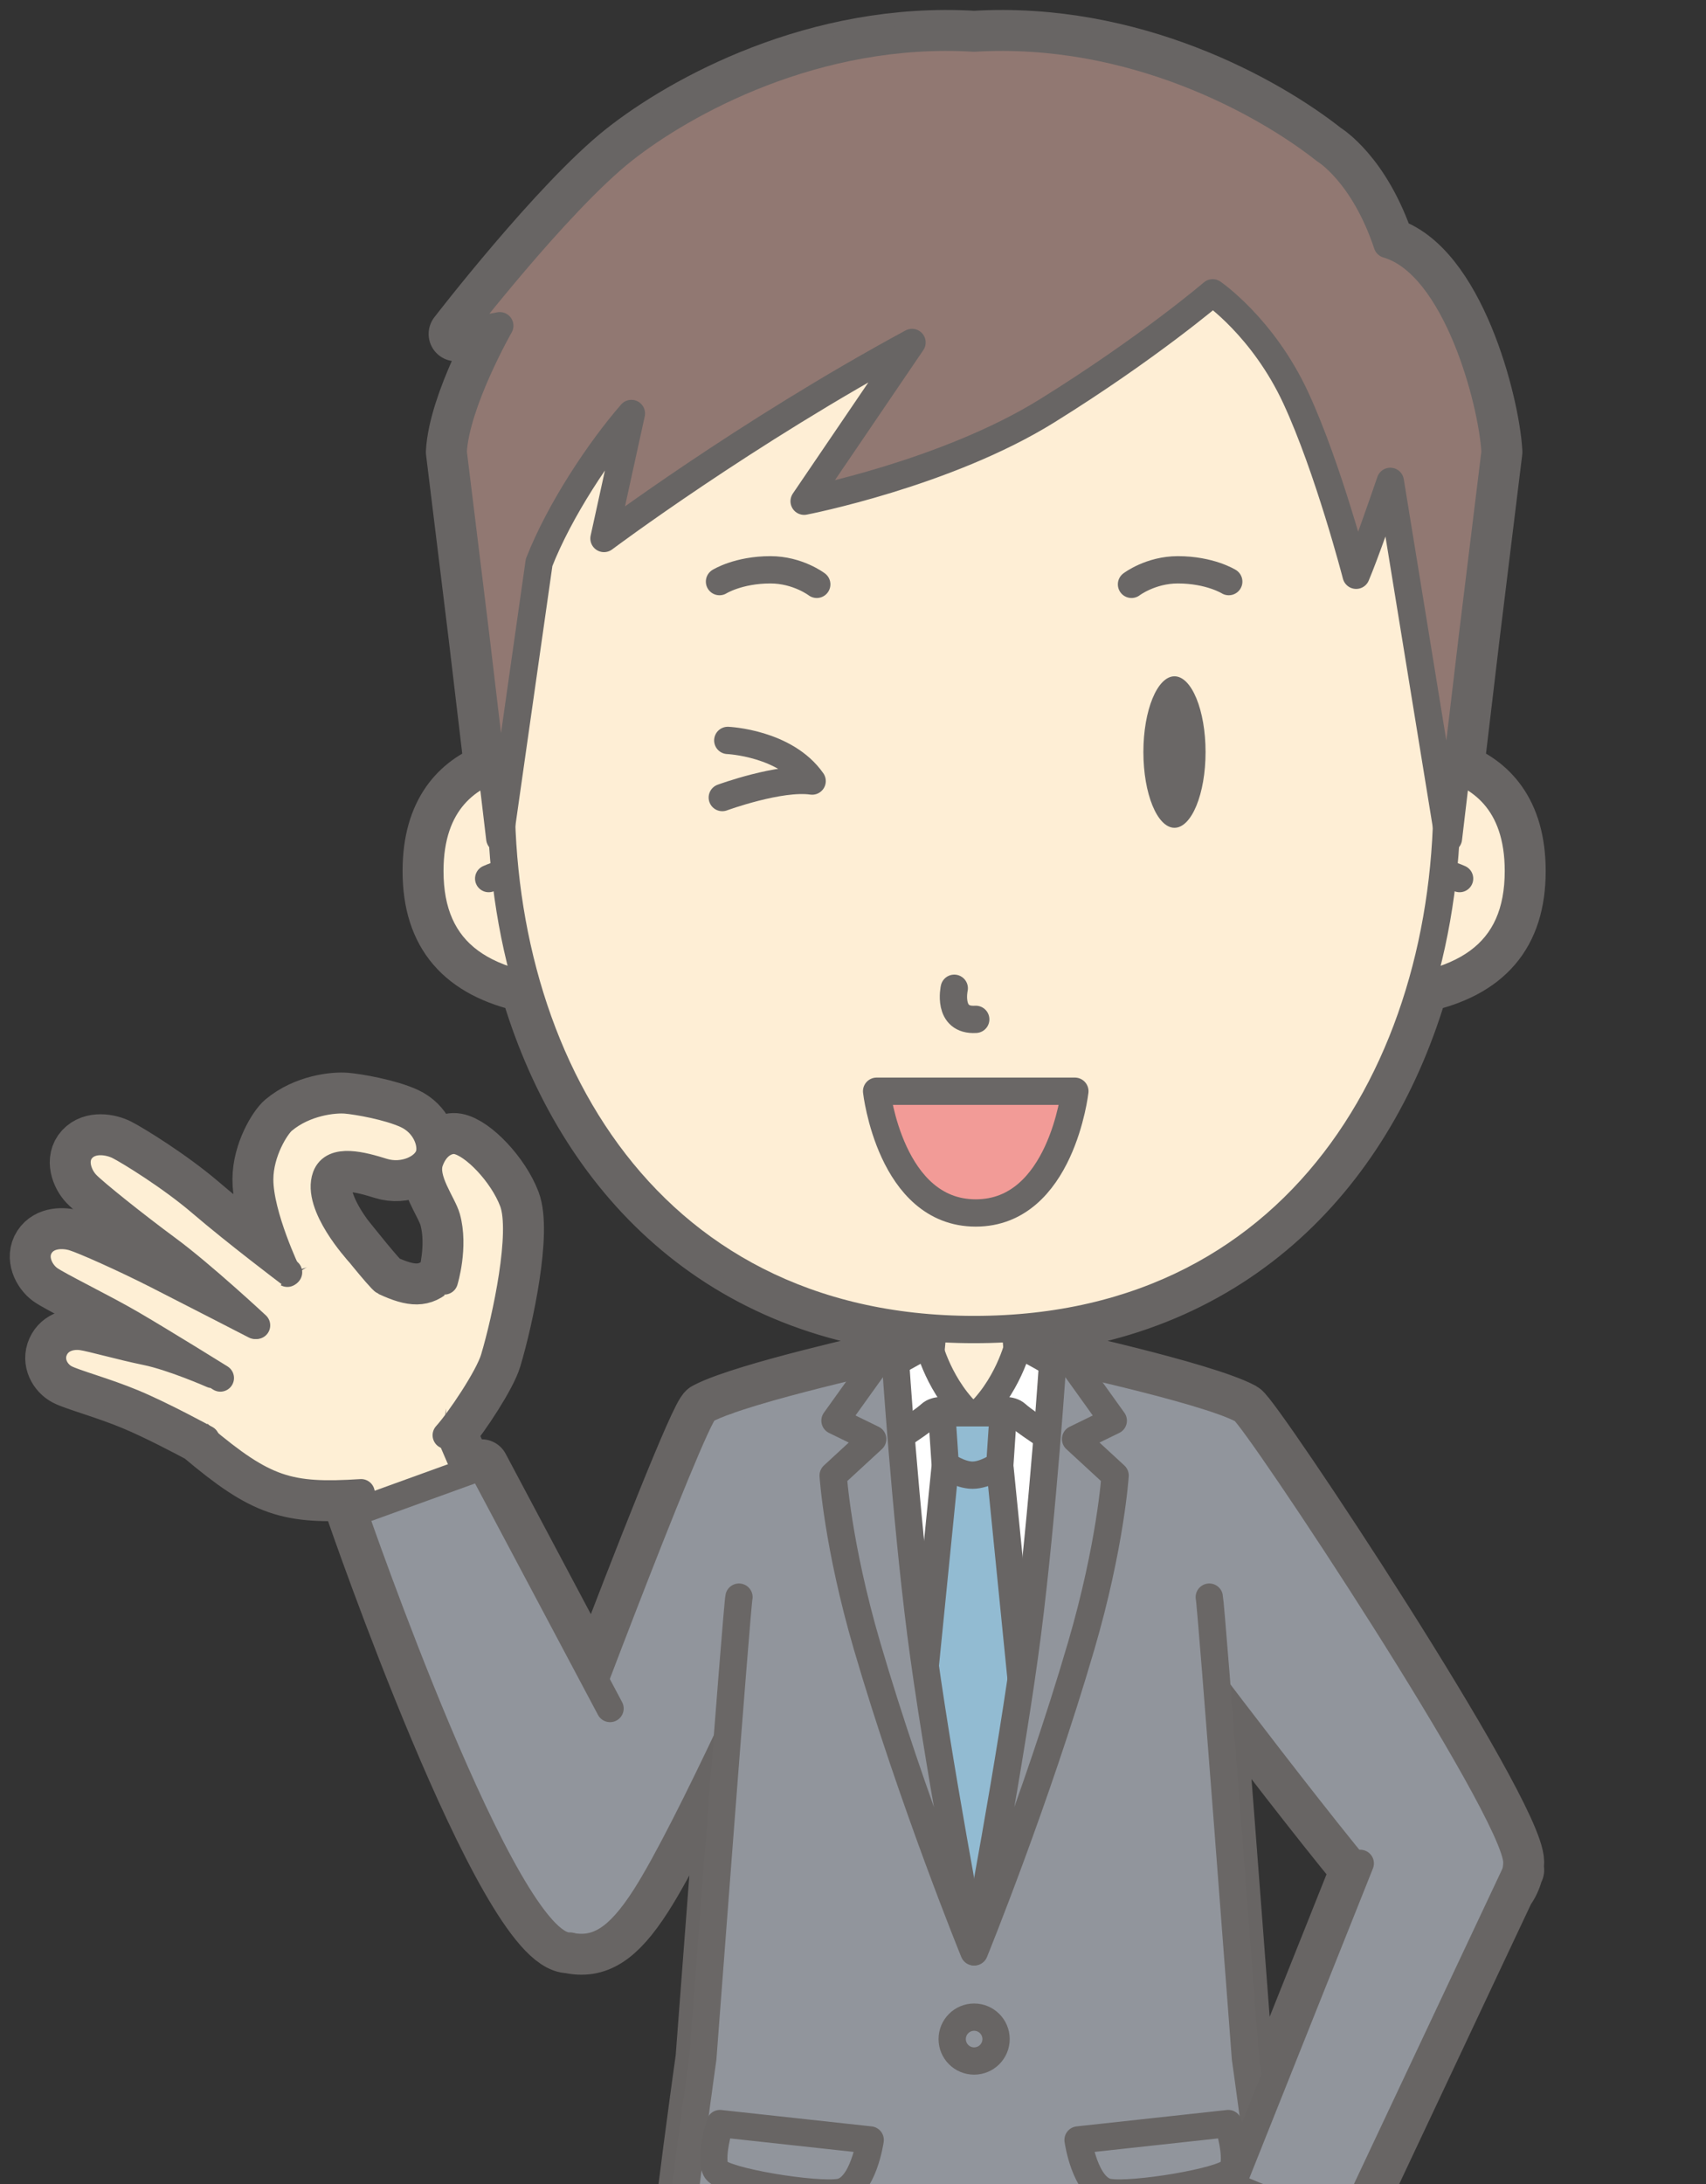 <?xml version="1.0" encoding="utf-8"?>
<!-- Generator: Adobe Illustrator 13.0.0, SVG Export Plug-In . SVG Version: 6.00 Build 14948)  -->
<!DOCTYPE svg PUBLIC "-//W3C//DTD SVG 1.1//EN" "http://www.w3.org/Graphics/SVG/1.1/DTD/svg11.dtd">
<svg version="1.1" id="レイヤー_1" xmlns="http://www.w3.org/2000/svg" xmlns:xlink="http://www.w3.org/1999/xlink" x="0px"
	 y="0px" width="250px" height="320px" viewBox="0 0 250 320" enable-background="new 0 0 250 320" xml:space="preserve">
<rect x="0" y="0" width="250" height="320" fill="#333333" stroke="none"/>
<g>
	<defs>
		<rect id="SVGID_1_" x="-71" y="-73.536" width="427.5" height="403.394"/>
	</defs>
	<clipPath id="SVGID_2_">
		<use xlink:href="#SVGID_1_"  overflow="visible"/>
	</clipPath>
	<g id="前髪_196_" clip-path="url(#SVGID_2_)">
		<g id="前髪_206_">
		</g>
	</g>
	<g id="前髪_184_" clip-path="url(#SVGID_2_)">
		<g id="前髪_195_">
		</g>
	</g>
	<g id="前髪_182_" clip-path="url(#SVGID_2_)">
		<g id="前髪_183_">
		</g>
	</g>
	<g id="前髪_180_" clip-path="url(#SVGID_2_)">
		<g id="前髪_181_">
		</g>
	</g>
	<g id="前髪_178_" clip-path="url(#SVGID_2_)">
		<g id="前髪_179_">
		</g>
	</g>
	<g id="前髪_176_" clip-path="url(#SVGID_2_)">
		<g id="前髪_177_">
		</g>
	</g>
	<g id="前髪_174_" clip-path="url(#SVGID_2_)">
		<g id="前髪_175_">
		</g>
	</g>
	<g id="前髪_172_" clip-path="url(#SVGID_2_)">
		<g id="前髪_173_">
		</g>
	</g>
	<g id="前髪_170_" clip-path="url(#SVGID_2_)">
		<g id="前髪_171_">
		</g>
	</g>
	<g id="前髪_168_" clip-path="url(#SVGID_2_)">
		<g id="前髪_169_">
		</g>
	</g>
	<g id="前髪_166_" clip-path="url(#SVGID_2_)">
		<g id="前髪_167_">
		</g>
	</g>
	<g id="前髪_164_" clip-path="url(#SVGID_2_)">
		<g id="前髪_165_">
		</g>
	</g>
	<g id="前髪_162_" clip-path="url(#SVGID_2_)">
		<g id="前髪_163_">
		</g>
	</g>
	<g id="前髪_160_" clip-path="url(#SVGID_2_)">
		<g id="前髪_161_">
		</g>
	</g>
	<g id="前髪_158_" clip-path="url(#SVGID_2_)">
		<g id="前髪_159_">
		</g>
	</g>
	<g id="前髪_156_" clip-path="url(#SVGID_2_)">
		<g id="前髪_157_">
		</g>
	</g>
	<g id="前髪_154_" clip-path="url(#SVGID_2_)">
		<g id="前髪_155_">
		</g>
	</g>
	<g id="前髪_152_" clip-path="url(#SVGID_2_)">
		<g id="前髪_153_">
		</g>
	</g>
	<g id="前髪_150_" clip-path="url(#SVGID_2_)">
		<g id="前髪_151_">
		</g>
	</g>
	<g id="前髪_148_" clip-path="url(#SVGID_2_)">
		<g id="前髪_149_">
		</g>
	</g>
	<g id="前髪_146_" clip-path="url(#SVGID_2_)">
		<g id="前髪_147_">
		</g>
	</g>
	<g id="前髪_144_" clip-path="url(#SVGID_2_)">
		<g id="前髪_145_">
		</g>
	</g>
	<g id="前髪_142_" clip-path="url(#SVGID_2_)">
		<g id="前髪_143_">
		</g>
	</g>
	<g id="前髪_140_" clip-path="url(#SVGID_2_)">
		<g id="前髪_141_">
		</g>
	</g>
	<g id="前髪_138_" clip-path="url(#SVGID_2_)">
		<g id="前髪_139_">
		</g>
	</g>
	<g id="前髪_136_" clip-path="url(#SVGID_2_)">
		<g id="前髪_137_">
		</g>
	</g>
	<g id="前髪_134_" clip-path="url(#SVGID_2_)">
		<g id="前髪_135_">
		</g>
	</g>
	<g id="前髪_132_" clip-path="url(#SVGID_2_)">
		<g id="前髪_133_">
		</g>
	</g>
	<g clip-path="url(#SVGID_2_)">
		<path fill="#686564" stroke="#686564" stroke-width="8" stroke-linecap="round" stroke-linejoin="round" d="M182.119,206.572
			c-5.619-3.047-29.027-8.129-29.027-8.129h-1.071l-2.774-1.546c0,0-0.064,0.262-0.2,0.705l-0.284-3.02
			c32.426-2.349,51.86-23.725,59.515-50.21c9.552-2.056,14.229-7.429,14.229-16.749c0-8.854-4.242-12.994-9.052-14.847l2.298-19.36
			l3.338-27.208c-0.403-7.232-5.626-27.455-15.804-30.401c-3.483-10.447-9.107-13.794-9.107-13.794
			c-8.79-6.959-28.27-17.82-51.429-16.429c-23.159-1.391-42.638,9.469-51.429,16.429c-9.643,7.634-24.509,26.92-24.509,26.92
			l6.429-1.206c0,0-6.429,11.25-6.831,18.482l3.337,27.208l2.296,19.36c-4.808,1.853-9.05,5.993-9.05,14.847
			c0,9.319,4.677,14.692,14.226,16.748c7.654,26.486,27.092,47.862,59.519,50.211l-0.332,3.506
			c-0.244-0.736-0.355-1.191-0.355-1.191l-2.773,1.546h-0.869c0,0-17.472,3.794-25.848,6.792v-0.002
			c-0.058,0.021-0.11,0.04-0.167,0.061c-0.155,0.057-0.302,0.114-0.45,0.167c-0.15,0.057-0.301,0.113-0.444,0.168
			c-0.146,0.058-0.284,0.114-0.422,0.169c-0.128,0.053-0.261,0.106-0.383,0.155c-0.15,0.066-0.287,0.127-0.426,0.189
			c-0.092,0.042-0.193,0.083-0.28,0.127c-0.22,0.103-0.423,0.205-0.606,0.303c-1.125,0.612-9.675,22.405-16.209,39.571
			l-16.609-31.26l-2.249,0.814l-2.521-5.866c2.073-2.474,5.855-8.214,6.618-10.768c1.789-5.987,4.442-18.573,2.764-23.015
			c-1.539-4.076-5.773-8.479-8.279-8.931c-1.049-0.189-2.955,0.391-3.912,3.031c-0.956,2.638,1.901,6.184,2.48,8.269
			c0.932,3.36,0.188,7.138-0.178,8.614c-0.058,0.064-0.111,0.127-0.174,0.191c-2.585,2.635-5.174,2.239-8.775,0.566
			c-0.571-0.265-4.969-5.788-5.741-6.762c-1.703-2.363-3.791-6-2.831-8.625c1.041-2.846,5.382-1.622,8.364-0.695
			c2.982,0.928,6.273-0.554,6.798-2.629c0.417-1.651-0.624-4.493-3.376-5.758c-2.64-1.213-7.194-2.01-8.881-2.15
			c-1.688-0.138-5.959,0.278-9.196,2.979c-1.041,0.869-3.401,4.631-3.415,8.639c-0.015,4.145,2.478,10.241,3.56,12.694
			c-0.094,0.066-0.194,0.14-0.291,0.21c-2.202-1.682-7.796-5.987-11.856-9.467c-4.5-3.852-10.589-7.576-12.072-8.326
			c-1.382-0.696-3.916-1.144-5.36,0.419c-1.443,1.563-0.565,3.955,0.612,5.189c1.178,1.233,7.118,5.987,11.868,9.491
			c3.126,2.306,7.291,5.951,10.073,8.451c-0.283,0.296-0.556,0.593-0.823,0.891c-3.315-1.705-8.121-4.173-10.846-5.558
			c-4.886-2.48-10.643-5.044-12.174-5.508c-1.428-0.434-3.75-0.482-4.86,1.239c-1.112,1.722-0.036,3.894,1.287,4.869
			c1.322,0.974,7.906,4.152,12.173,6.645c2.682,1.566,6.487,3.893,9.277,5.612c-0.11,0.2-0.215,0.399-0.317,0.595
			c-2.014-0.786-4.734-1.758-6.893-2.201c-3.791-0.778-7.94-1.981-9.413-2.195c-1.373-0.2-3.261,0.145-4.043,1.883
			s0.251,3.518,1.603,4.229c1.352,0.712,5.868,1.917,9.945,3.617c3.473,1.447,8.081,3.878,9.883,4.848l0.109,0.109
			c9.248,7.782,12.75,8.86,23.285,8.191l1.033,2.224l-1.945,0.705c0,0,21.899,63.521,31.519,63.482c0.006,0,0.011,0.004,0.017,0.006
			c4.02,0.864,7.142-0.956,11.125-7.165c3.154-4.915,7.964-14.618,12.034-23.204c-1.544,19.799-3.562,46.634-3.578,46.813
			c0,0-5.51,38.724-6.813,60.008c0,0,0.931,0.123,2.505,0.316l9.877,168.309l2.587,4.229l-3.094,8.612l7.206,0.038
			c-2.003,0.71-3.815,1.667-5.195,2.964c-5.337,5.01-2.046,6.616-2.046,6.616h25.59v-9.481l1.595,0.01l6.416-167.317l1.129-1.25
			l1.129,1.25l6.416,167.317l1.594-0.01v9.481h25.591c0,0,3.291-1.606-2.045-6.616c-1.381-1.297-3.191-2.254-5.195-2.964
			l7.205-0.038l-3.095-8.612l2.589-4.229l9.819-167.33c0.361,0.252,0.769,0.441,1.223,0.52c2.232,0.39,7.901-8.065,7.901-8.065
			s2.023-6.335,2.571-11.546c0.525-2.617-0.878-11.34-3.172-16.092c-0.179-0.371-0.209-0.871-0.155-1.415l2.126,0.873l23.606-50.136
			c0.578-0.799,1.003-1.674,1.231-2.611l0.194-0.415l-0.107-0.004c0.065-0.375,0.107-0.756,0.107-1.147
			C222.284,265.343,183.928,207.554,182.119,206.572z M65.375,208.862l-0.069-0.161l0.066-0.055L65.375,208.862z M198.978,273.92
			l-15.085,37.793c-0.816-6.131-1.385-10.133-1.385-10.133c-0.019-0.202-2.587-34.353-4.145-54.027
			C184.424,255.508,193.099,266.777,198.978,273.92z"/>
		<g>
			<path fill="#91959C" stroke="#686564" stroke-width="4" stroke-linecap="round" stroke-linejoin="round" d="M182.119,206.572
				c-5.619-3.047-29.027-8.129-29.027-8.129h-20.684c0,0-23.407,5.082-29.027,8.129l8.118,33.438H174L182.119,206.572z"/>
			<polygon fill="#FEEFD7" stroke="#686564" stroke-width="4" stroke-linecap="round" stroke-linejoin="round" points="
				149.146,198.645 147.965,186.176 142.75,182.785 137.535,186.176 136.354,198.645 130.539,200.645 142.75,209.688 
				154.961,200.645 			"/>
			<path fill="#91959C" stroke="#686564" stroke-width="4" stroke-linecap="round" stroke-linejoin="round" d="M106.561,205.233
				c-1.322,0.472-2.416,0.925-3.18,1.339c-1.809,0.981-22.784,56.657-23.771,59.936c-0.986,3.279-0.515,17.696,3.802,18.628
				c4.02,0.864,7.142-0.956,11.125-7.165c6.404-9.978,19.633-39.701,19.633-39.701"/>
			<path fill="#91959C" stroke="#686564" stroke-width="4" stroke-linecap="round" stroke-linejoin="round" d="M152.449,198.443
				c0,0,24.051,5.082,29.67,8.129c1.809,0.981,40.165,58.771,40.165,66.271c0,7.5-12.611,11.967-17.7,7.411
				c-5.202-4.655-33.254-41.985-33.254-41.985"/>
			<g>
				<path fill="#686564" stroke="#686564" stroke-width="4" stroke-linecap="round" stroke-linejoin="round" d="M177.479,552.673
					h-25.591v-11.315c0,0,16.84-1.601,23.546,4.699C180.771,551.066,177.479,552.673,177.479,552.673z"/>
				<path fill="#686564" stroke="#686564" stroke-width="4" stroke-linecap="round" stroke-linejoin="round" d="M108.02,552.673
					h25.59v-11.315c0,0-16.838-1.601-23.544,4.699C104.729,551.066,108.02,552.673,108.02,552.673z"/>
			</g>
			<polygon fill="#91959C" stroke="#686564" stroke-width="4" stroke-linecap="round" stroke-linejoin="round" points="
				176.938,530.213 187.72,346.505 182.906,322.269 102.594,322.269 97.78,346.505 108.563,530.213 111.149,534.442 
				108.055,543.055 135.205,543.201 141.621,375.884 142.75,374.634 143.879,375.884 150.295,543.201 177.444,543.055 
				174.35,534.442 			"/>
			<path fill="#91959C" stroke="#6A6766" stroke-width="4" stroke-linecap="round" stroke-linejoin="round" d="M108.29,234.012
				c-0.32,1.405-5.272,67.286-5.297,67.568c0,0-5.51,38.724-6.813,60.008c0,0,22.169,2.939,34.991,2.886
				c4.163,0.014,7.301-0.317,8.182-1.234c2.761-2.879,3.278-18.729,3.375-24.571c0.022-1.349,0.022-1.349,0.045,0
				c0.097,5.843,0.614,21.692,3.375,24.571c0.88,0.917,4.019,1.248,8.182,1.234c12.821,0.054,34.99-2.886,34.99-2.886
				c-1.301-21.284-6.812-60.008-6.812-60.008c-0.024-0.282-4.977-66.163-5.297-67.568"/>
			<polygon fill="#FFFFFF" stroke="#686564" stroke-width="4" stroke-linecap="round" stroke-linejoin="round" points="
				142.749,281.486 158.396,205.518 142.648,207.007 127.103,205.518 142.749,281.486 			"/>
			<g>
				<path fill="#FFFFFF" stroke="#686564" stroke-width="4" stroke-linecap="round" stroke-linejoin="round" d="M149.246,196.897
					c0,0-1.546,6.546-6.598,10.931c0,0,4.632-2.133,6.315-0.601c1.685,1.534,8.423,5.751,8.423,5.751l-3.37-13.424L149.246,196.897z
					"/>
				<path fill="#FFFFFF" stroke="#686564" stroke-width="4" stroke-linecap="round" stroke-linejoin="round" d="M136.051,196.897
					c0,0,1.545,6.546,6.598,10.931c0,0-4.632-2.133-6.316-0.601c-1.684,1.534-8.421,5.751-8.421,5.751l3.369-13.424L136.051,196.897
					z"/>
			</g>
			<g>
				<path fill="#91959C" stroke="#686564" stroke-width="4" stroke-linecap="round" stroke-linejoin="round" d="M105.504,311.146
					l22.015,2.403c0,0-0.995,7.046-4.443,7.667c-3.451,0.621-17.031-1.576-18.11-3.218
					C103.887,316.354,105.504,311.146,105.504,311.146z"/>
				<path fill="#91959C" stroke="#686564" stroke-width="4" stroke-linecap="round" stroke-linejoin="round" d="M179.996,311.146
					l-22.015,2.403c0,0,0.992,7.046,4.444,7.667c3.449,0.621,17.03-1.576,18.109-3.218
					C181.614,316.354,179.996,311.146,179.996,311.146z"/>
			</g>
			<g>
				<polygon fill="#92BBD2" stroke="#686564" stroke-width="4" stroke-linecap="round" stroke-linejoin="round" points="
					146.548,215.142 142.515,214.854 138.482,215.142 134.188,258.076 142.515,284.6 150.842,258.076 				"/>
				<path fill="#92BBD2" stroke="#686564" stroke-width="4" stroke-linecap="round" stroke-linejoin="round" d="M138.002,207.001
					l0.516,7.635c0,0,2.084,1.506,3.997,1.506s3.998-1.506,3.998-1.506l0.514-7.635H138.002z"/>
			</g>
			<path fill="#91959C" stroke="#686564" stroke-width="4" stroke-linecap="round" stroke-linejoin="round" d="M131.188,198.883
				l-2.691,0.71l-6.136,8.563l5.524,2.695l-5.792,5.341c0,0,0.643,10.187,4.966,24.964c6.651,22.732,15.66,44.83,15.66,44.83
				s-5.513-28.859-7.788-46.69C132.653,221.466,131.188,198.883,131.188,198.883z"/>
			<path fill="#91959C" stroke="#686564" stroke-width="4" stroke-linecap="round" stroke-linejoin="round" d="M154.313,198.883
				l2.69,0.71l6.137,8.563l-5.523,2.695l5.792,5.341c0,0-0.645,10.187-4.968,24.964c-6.65,22.732-15.659,44.83-15.659,44.83
				s5.513-28.859,7.788-46.69C152.847,221.466,154.313,198.883,154.313,198.883z"/>
			<path fill="#91959C" stroke="#686564" stroke-width="4" stroke-linecap="round" stroke-linejoin="round" d="M145.964,298.764
				c0,1.776-1.438,3.216-3.214,3.216s-3.214-1.439-3.214-3.216c0-1.772,1.438-3.212,3.214-3.212S145.964,296.991,145.964,298.764z"
				/>
			<g>
				<g>
					<path fill="#FEEED5" stroke="#686564" stroke-width="4" stroke-linecap="round" stroke-linejoin="round" d="M85.608,111.845
						c0,0-22.614-4.667-22.614,15.779c0,12.027,7.786,17.488,23.792,17.717"/>
					<path fill="#FEEED5" stroke="#686564" stroke-width="4" stroke-linecap="round" stroke-linejoin="round" d="M71.612,128.73
						c0,0,2.964-1.368,5.79-1.351"/>
				</g>
				<g>
					<path fill="#FEEED5" stroke="#686564" stroke-width="4" stroke-linecap="round" stroke-linejoin="round" d="M199.892,111.845
						c0,0,22.614-4.667,22.614,15.779c0,12.027-7.786,17.488-23.791,17.717"/>
					<path fill="#FEEED5" stroke="#686564" stroke-width="4" stroke-linecap="round" stroke-linejoin="round" d="M213.89,128.73
						c0,0-2.966-1.368-5.79-1.351"/>
				</g>
				<path fill="#FEEED5" stroke="#686564" stroke-width="4" stroke-linecap="round" stroke-linejoin="round" d="M211.922,111.689
					c2.035,41.181-19.783,83.114-69.172,83.114c-49.155,0-71.002-41.536-69.201-82.528c1.753-39.933,1.368-79.351,69.201-79.351
					C210.583,32.923,209.959,71.957,211.922,111.689z"/>
			</g>
			<g>
				<g>
					<g id="前髪_130_">
						<g id="前髪_131_">
						</g>
					</g>
					<path fill="#917872" stroke="#686564" stroke-width="4" stroke-linecap="round" stroke-linejoin="round" d="M203.286,35.807
						c-3.483-10.447-9.107-13.795-9.107-13.795c-8.79-6.959-28.27-17.82-51.429-16.428c-23.159-1.392-42.638,9.469-51.429,16.428
						c-9.643,7.634-24.509,26.92-24.509,26.92l6.429-1.206c0,0-6.429,11.25-6.831,18.482l3.337,27.208l3.493,29.444L79,82.414
						c2.989-7.631,8.813-16.413,13.526-21.83l-4.017,18.315c0,0,20.631-15.463,45.14-28.721l-15.81,23.263
						c0,0,20.759-4.018,35.625-13.259c14.867-9.241,24.241-17.276,24.241-17.276s7.39,5.04,12.187,15.401
						c4.798,10.362,8.84,25.982,8.84,25.982c1.256-2.965,3.525-9.451,5.005-13.759l8.521,52.331l3.493-29.444l3.338-27.208
						C218.687,58.977,213.464,38.753,203.286,35.807z"/>
				</g>
			</g>
			<path fill="none" stroke="#6A6766" stroke-width="4" stroke-linecap="round" stroke-linejoin="round" d="M105.437,85.218
				c0,0,2.76-1.729,7.46-1.729c4.005,0,6.792,2.13,6.792,2.13"/>
			<path fill="none" stroke="#6A6766" stroke-width="4" stroke-linecap="round" stroke-linejoin="round" d="M180.063,85.218
				c0,0-2.761-1.729-7.461-1.729c-4.004,0-6.79,2.13-6.79,2.13"/>
			<ellipse fill="#6A6766" cx="172.109" cy="110.19" rx="4.555" ry="11.097"/>
			<path fill="none" stroke="#6A6766" stroke-width="4" stroke-linecap="round" stroke-linejoin="round" d="M139.838,144.801
				c0,0-1.072,4.821,3.148,4.554"/>
			<path fill="none" stroke="#6A6766" stroke-width="4" stroke-linecap="round" stroke-linejoin="round" d="M106.65,108.487
				c0,0,8.451,0.359,12.361,5.956c-4.727-0.682-13.165,2.415-13.165,2.415"/>
			<path fill="#F29B97" stroke="#6A6766" stroke-width="4" stroke-linecap="round" stroke-linejoin="round" d="M157.512,159.888
				c0,0-2.016,17.837-14.526,17.837s-14.526-17.837-14.526-17.837H157.512z"/>
			<g>
				<polygon fill="#FEEFD5" stroke="#686564" stroke-width="4" stroke-linecap="round" stroke-linejoin="round" points="
					50.875,214.6 61.321,237.099 74.983,231.207 62.661,202.546 				"/>
				<g>
					<path fill="#FEEFD5" stroke="#686564" stroke-width="4" stroke-linecap="round" stroke-linejoin="round" d="M52.918,218.714
						c-10.641,0.684-14.128-0.37-23.417-8.187l-3.822-3.889c0,0,2.367-9.241,10.48-16.727c8.111-7.486,14.31-9.044,14.31-9.044
						s5.242,6.631,5.868,6.923c3.601,1.673,6.19,2.068,8.775-0.564c1.85-1.888,1.236-3.738,1.236-3.738s5.155,7.078,6.037,12.683
						c0.527,3.347-2.227,5.951-5.117,10.945"/>
					<path fill="#FEEFD5" stroke="#686564" stroke-width="4" stroke-linecap="round" stroke-linejoin="round" d="M42.11,186.563
						c0,0-4.07-8.483-4.051-13.773c0.014-4.008,2.375-7.77,3.415-8.639c3.236-2.701,7.508-3.117,9.196-2.979
						c1.688,0.141,6.242,0.938,8.881,2.15c2.752,1.265,3.793,4.106,3.376,5.758c-0.525,2.075-3.815,3.555-6.798,2.631
						c-2.982-0.927-7.324-2.152-8.364,0.693c-1.538,4.204,4.741,11.006,4.741,11.006"/>
					<path fill="#FEEFD5" stroke="#686564" stroke-width="4" stroke-linecap="round" stroke-linejoin="round" d="M65.112,187.682
						c0,0,1.54-4.979,0.352-9.261c-0.579-2.087-3.436-5.633-2.48-8.271c0.957-2.641,2.863-3.221,3.911-3.031
						c2.507,0.451,6.741,4.854,8.28,8.931c1.678,4.441-0.976,17.027-2.764,23.015c-0.814,2.729-5.076,9.094-7.018,11.227"/>
					<path fill="#FEEFD5" stroke="#686564" stroke-width="4" stroke-linecap="round" stroke-linejoin="round" d="M42.286,186.422
						c0,0-7.656-5.775-12.813-10.194c-4.5-3.851-10.589-7.576-12.072-8.326c-1.382-0.696-3.916-1.144-5.36,0.419
						c-1.443,1.563-0.565,3.957,0.612,5.189c1.178,1.233,7.118,5.987,11.868,9.489c5.134,3.786,13.077,11.194,13.077,11.194"/>
					<path fill="#FEEFD5" stroke="#686564" stroke-width="4" stroke-linecap="round" stroke-linejoin="round" d="M37.37,194.193
						c0,0-9.999-5.148-14.445-7.408c-4.886-2.48-10.643-5.042-12.174-5.508c-1.428-0.434-3.75-0.482-4.86,1.239
						c-1.112,1.722-0.036,3.894,1.287,4.869c1.322,0.974,7.906,4.153,12.173,6.645c4.723,2.76,12.938,7.877,12.938,7.877"/>
				</g>
				<path fill="#FEEFD5" stroke="#686564" stroke-width="4" stroke-linecap="round" stroke-linejoin="round" d="M31.12,201.391
					c0,0-5.785-2.552-9.702-3.354c-3.791-0.776-7.94-1.981-9.413-2.195c-1.373-0.2-3.261,0.145-4.043,1.883s0.251,3.518,1.603,4.229
					c1.352,0.714,5.868,1.917,9.945,3.617c4.406,1.838,10.659,5.266,10.659,5.266"/>
				<path fill="#91959C" stroke="#686564" stroke-width="4" stroke-linecap="round" stroke-linejoin="round" d="M89.396,250.331
					l-18.833-35.447l-18.688,6.764c0,0,22.089,64.077,31.645,63.488"/>
			</g>
			<g>
				<g>
					<path fill="#FEEFD5" stroke="#686564" stroke-width="4" stroke-linecap="round" stroke-linejoin="round" d="M186.17,311.803
						l-4.815,11.97c0,0-0.473,0.885-2.802,4.652c-2.328,3.767-1.424,14.872-1.573,17.035c-0.133,1.943,0.837,3.131,2.642,2.99
						c1.416-0.111,2.771-1.254,2.841-2.538c0.051-0.918,0.902-4.553,0.902-4.553s1.675,2.228,1.818,4.284
						c0.186,2.655,0.471,12.503-0.081,13.421c-0.553,0.919,0.61,3.941,2.879,4.338c2.232,0.39,7.901-8.067,7.901-8.067
						s2.023-6.333,2.571-11.544c0.525-2.617-0.878-11.34-3.172-16.092c-0.704-1.455,0.878-4.927,0.878-4.927l2.841-9.601"/>
				</g>
				<path fill="#FEEFD5" stroke="#686564" stroke-width="4" stroke-linecap="round" stroke-linejoin="round" d="M192.648,346.598
					c0,0-2.496,10.556-4.616,13.027c-2.12,2.474-3.513,1.141-4.092,0.608c-0.578-0.53-1.031-2.052-0.427-3.618
					c0.604-1.566,1.682-10.434,1.721-11.655c0.037-1.222-1.87-3.601-1.87-3.601"/>
			</g>
			<polyline fill="#91959C" stroke="#686564" stroke-width="4" stroke-linecap="round" stroke-linejoin="round" points="
				222.284,273.995 197.252,327.157 180.478,320.272 199.335,273.023 			"/>
		</g>
	</g>
	<g id="前髪_128_" clip-path="url(#SVGID_2_)">
		<g id="前髪_129_">
		</g>
	</g>
	<g id="前髪_126_" clip-path="url(#SVGID_2_)">
		<g id="前髪_127_">
		</g>
	</g>
	<g id="前髪_124_" clip-path="url(#SVGID_2_)">
		<g id="前髪_125_">
		</g>
	</g>
	<g id="前髪_122_" clip-path="url(#SVGID_2_)">
		<g id="前髪_123_">
		</g>
	</g>
	<g id="前髪_120_" clip-path="url(#SVGID_2_)">
		<g id="前髪_121_">
		</g>
	</g>
	<g id="前髪_118_" clip-path="url(#SVGID_2_)">
		<g id="前髪_119_">
		</g>
	</g>
	<g id="前髪_116_" clip-path="url(#SVGID_2_)">
		<g id="前髪_117_">
		</g>
	</g>
	<g id="前髪_114_" clip-path="url(#SVGID_2_)">
		<g id="前髪_115_">
		</g>
	</g>
	<g id="前髪_112_" clip-path="url(#SVGID_2_)">
		<g id="前髪_113_">
		</g>
	</g>
	<g id="前髪_110_" clip-path="url(#SVGID_2_)">
		<g id="前髪_111_">
		</g>
	</g>
	<g id="前髪_108_" clip-path="url(#SVGID_2_)">
		<g id="前髪_109_">
		</g>
	</g>
	<g id="前髪_106_" clip-path="url(#SVGID_2_)">
		<g id="前髪_107_">
		</g>
	</g>
	<g id="前髪_104_" clip-path="url(#SVGID_2_)">
		<g id="前髪_105_">
		</g>
	</g>
	<g id="前髪_100_" clip-path="url(#SVGID_2_)">
		<g id="前髪_103_">
		</g>
	</g>
	<g id="前髪_98_" clip-path="url(#SVGID_2_)">
		<g id="前髪_99_">
		</g>
	</g>
	<g id="前髪_95_" clip-path="url(#SVGID_2_)">
		<g id="前髪_96_">
		</g>
	</g>
	<g id="前髪_85_" clip-path="url(#SVGID_2_)">
		<g id="前髪_86_">
		</g>
	</g>
	<g id="前髪_63_" clip-path="url(#SVGID_2_)">
		<g id="前髪_64_">
		</g>
	</g>
	<g id="前髪_59_" clip-path="url(#SVGID_2_)">
		<g id="前髪_60_">
		</g>
	</g>
	<g id="前髪_54_" clip-path="url(#SVGID_2_)">
		<g id="前髪_58_">
		</g>
	</g>
	<g id="前髪_49_" clip-path="url(#SVGID_2_)">
		<g id="前髪_50_">
		</g>
	</g>
	<g id="前髪_43_" clip-path="url(#SVGID_2_)">
		<g id="前髪_44_">
		</g>
	</g>
	<g id="前髪_35_" clip-path="url(#SVGID_2_)">
		<g id="前髪_36_">
		</g>
	</g>
	<g id="前髪_33_" clip-path="url(#SVGID_2_)">
		<g id="前髪_34_">
		</g>
	</g>
	<g id="前髪_31_" clip-path="url(#SVGID_2_)">
		<g id="前髪_32_">
		</g>
	</g>
	<g id="前髪_29_" clip-path="url(#SVGID_2_)">
		<g id="前髪_30_">
		</g>
	</g>
	<g id="前髪_27_" clip-path="url(#SVGID_2_)">
		<g id="前髪_28_">
		</g>
	</g>
	<g id="前髪_25_" clip-path="url(#SVGID_2_)">
		<g id="前髪_26_">
		</g>
	</g>
	<g id="前髪_23_" clip-path="url(#SVGID_2_)">
		<g id="前髪_24_">
		</g>
	</g>
	<g id="前髪_21_" clip-path="url(#SVGID_2_)">
		<g id="前髪_22_">
		</g>
	</g>
	<g id="前髪_19_" clip-path="url(#SVGID_2_)">
		<g id="前髪_20_">
		</g>
	</g>
	<g id="前髪_15_" clip-path="url(#SVGID_2_)">
		<g id="前髪_16_">
		</g>
	</g>
	<g id="前髪_7_" clip-path="url(#SVGID_2_)">
		<g id="前髪_8_">
		</g>
	</g>
	<g id="前髪_5_" clip-path="url(#SVGID_2_)">
		<g id="前髪_6_">
		</g>
	</g>
	<g id="前髪_2_" clip-path="url(#SVGID_2_)">
		<g id="前髪_4_">
		</g>
	</g>
</g>
</svg>

